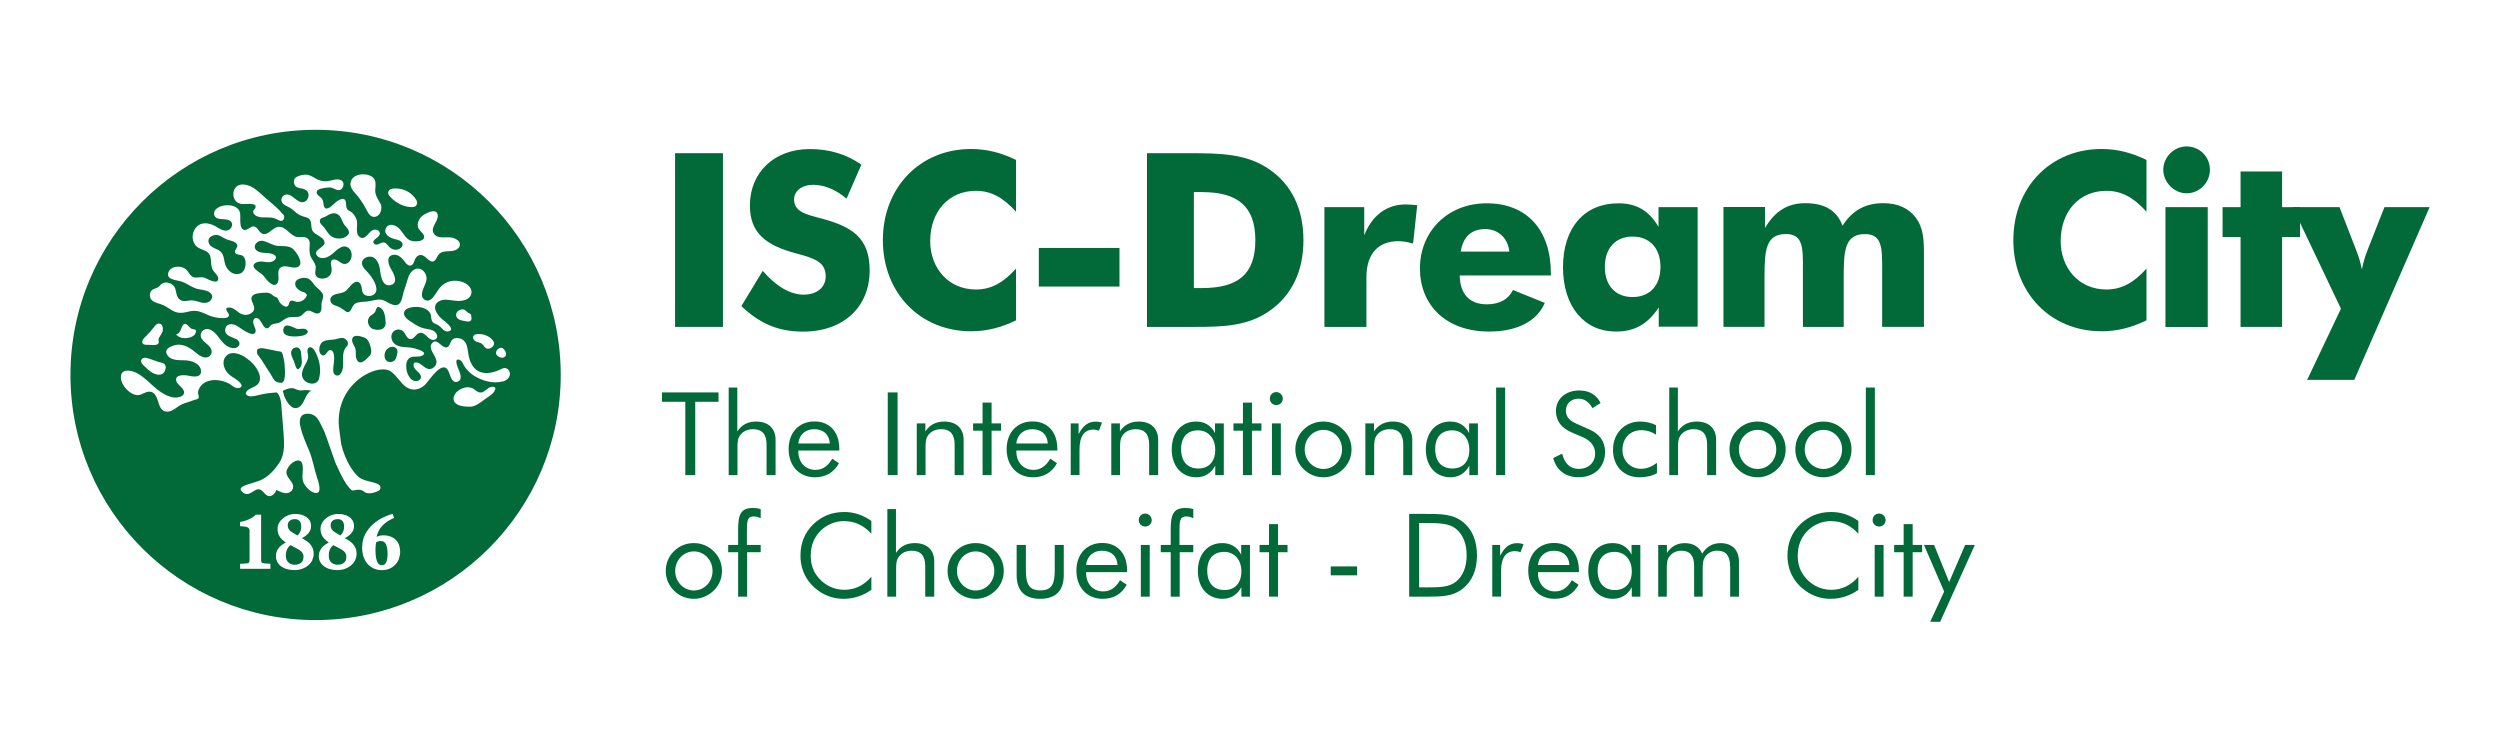 <?xml version="1.0" encoding="UTF-8"?>
<svg id="Layer_1" data-name="Layer 1" xmlns="http://www.w3.org/2000/svg" viewBox="0 0 435.06 130.8">
  <defs>
    <style>
      .cls-1 {
        opacity: .99;
      }

      .cls-2 {
        fill: #006937;
        stroke-width: 0px;
      }
    </style>
  </defs>
  <g class="cls-1">
    <g>
      <g>
        <path class="cls-2" d="M63.37,58.73c-.54-.2-1.86-.63-2.07.23-.16.66.42,1.2.56,1.79.15.67-.11,1.44.35,2.04.66.85,1.66-.45,2.14-.89.43-.48.23-1.21.08-1.74-.17-.59-.43-1.2-1.05-1.43"/>
        <path class="cls-2" d="M58.65,58.96c-.79.26-1.73.08-2.45.49-.67.39-.97,1.96-.13,2.36.48.23.76-.43,1.02-.7.35-.35.77-.17.92.27.36.99-.06,2.07-.02,3.09,0,.35.12.74.5.85.31.11.59-.02.78-.27,1.02-1.43-.23-3.48,1.12-4.82.34-.41.11-.93-.28-1.22-.44-.34-.97-.19-1.47-.04"/>
        <path class="cls-2" d="M66.11,53.51c-.45-.26-.62.15-.73.52-.15.5-.53.62-.91.94-.75.58-.47,1.84.33,2.25,1.07.4,2.41.2,2.31-1.16-.08-.88-.12-2.07-1-2.56"/>
        <path class="cls-2" d="M58.98,37.46c-.51-.5-1.24-.39-1.81-.07-.3.16-.58.35-.91.46-.25.07-.53.18-.58.46-.15.57.51.97.8,1.37.4.52.7,1.14,1.28,1.5.9.54,2.29.46,2.93-.47.2-.61-.35-1.1-.7-1.51-.42-.53-.51-1.25-1-1.74"/>
        <path class="cls-2" d="M68.82,60.51c-.63-.43-1.48.05-1.76.69-.23.55-.23,1.38.39,1.7.55.29,1.33-.03,1.49-.63.14-.54.49-1.36-.11-1.76"/>
        <path class="cls-2" d="M53.67,60.56c-.33.33-.08,1.04-.04,1.45.04.6-.42,1.22-.68,1.76-.31.62-.58,1.35-.26,2.03.46.98,2.19,1.42,2.77.3.5-1.65.21-3.34-.58-4.86-.19-.34-.72-1.16-1.21-.67"/>
        <path class="cls-2" d="M52.78,58.38c.42-.12,1.16-.6.55-1.01-.5-.36-1.17.01-1.74-.17-.55-.2-1.89-1.07-2.22-.12-.62,1.8,2.43,1.56,3.41,1.3"/>
        <path class="cls-2" d="M50.83,43.2c-.74-.48-1.68-.33-2.52-.41-.87-.09-1.53-.59-2.35-.83-.54-.16-1.09-.01-1.43.44-.32.41-.24.91.17,1.22.9.66,2.2.15,3.1.78.57.41,0,.96-.47,1.13-.54.2-1.15.04-1.71-.01-.94-.09-2.1.47-1.14,1.37.33.31.71.55,1.08.82.3.22.49.52.72.82.43.55,1.65,1.78,2.11.49.28-.8-.38-2.16.66-2.58.9-.37,1.92.43,2.81,0,1.16-.59-.4-2.82-1.03-3.24"/>
        <path class="cls-2" d="M41.25,44.25c-.55-.21-.37-.65-.13-1.01.27-.4.23-.77-.19-1.04-.43-.3-1-.35-1.49-.55-.46-.16-.84-.5-1.31-.67-.79-.31-2.09.2-1.82,1.22.24.9,1.28,1,1.94,1.47.86.63.65,1.78,1.05,2.63.38.82,1.25,1.59,2.23,1.36.87-.09,1.22-1.05,1.21-1.81,0-.4-.06-.86-.34-1.19-.29-.35-.75-.27-1.15-.42"/>
        <path class="cls-2" d="M51.8,67.86c-.31-.12-.59-.29-.94-.31-.59-.04-1.13.22-1.66.47,0,0,.11.3.13.41.11.58.42,1.17.75,1.65.33.49.83,1.01,1.47.94.6-.08.97-.58,1.24-1.05.3-.55.48-1.16.9-1.61.15-.18.3-.3.49-.38.04,0-.71-.12-1.14-.09-.45.01-.82.14-1.25-.04"/>
        <path class="cls-2" d="M49.54,63.61c-.02-.4-.08-.81-.17-1.18-.09-.35-.12-.74-.31-1.05-.14-.27-.49-.23-.76-.27-.38-.07-.76-.18-1.15-.24-.86-.13-1.69-.5-2.32-.09-.13.06-.18.67.02.95.2.29.43.55.62.83.44.67.86,1.33,1.27,1.99.21.33.43.66.62,1,.15.27.3.56.55.77.23.18.52.26.82.28.12.01.27.04.39-.03.73-.33.41-2.96.41-2.96"/>
        <path class="cls-2" d="M50.93,60.74c-.69.73.11,1.67.33,2.42.07.22.34,1.4.74,1.02.77-.52.49-1.56.43-2.32-.03-.44-.03-.94-.39-1.25-.33-.26-.84-.17-1.11.13"/>
        <path class="cls-2" d="M81.89,55.82c-.29.26-.76.09-1.12.03-.56-.09-1.29-.26-1.39-.94-.1-.61.6-1.12,1.18-1.07.38.02.57.34.85.55.2.15.59.18.59.51,0,.31.19.69-.11.92M30.65,58.18c.82-.11.78-1.12,1.21-1.63.55-.65,1.06.55,1.54.69.34.07.8.04.7.51-.09.52-.53.83-1.01.96-.82.24-1.88.22-2.45-.53M87.55,66.34c-1.69.55-3.79-.1-5.22-1.06-.6-.42-1.15-.96-1.53-1.58-.23-.39-.44-.98-.92-1.11-.9-.25-.23,1.35-.09,1.67.25.56.74,1.76-.06,2.13-.99.44-1.33-.86-1.57-1.52-.98-2.76-3.4,1.35-4.25,2.14-.93.85-2.16,1.08-3.25.33-1-.75-1.59-1.9-2.59-2.66-2.21-1.7-10.28,2.14-8.99,10.38.13.87.23,1.6.3,2.24.77,3.2,2.29,5.1,3.09,5.75,1.18.96,3.88.74,3.74,1.89-.05.45-.57.58-.83.68-.26.1-1.11.41-1.82.08-1.2-1-2-.06-2.42-.44-.95-.86-1.75-2.43-2.56-4.3.09.64-1.94-5.5-2.16-5.92-.43-.78-.76-1.75-1.35-2.41-.51-.58-1.53-.82-2.25-.49-.88.42-.67,1.68-.47,2.42.34,1.39.97,2.68,1.5,4.01.59,1.46.82,2.99,1.3,4.47.19.57,1.13,3.18-.47,2.7-.67-.18-1.28-.82-1.66-1.38-.41-.62-.42-1.3-.36-2.02.03-.63.24-2.25-.8-2.21-.83.01-1.83,1.07-1.99,1.86-.23,1,1,1.62,1.14,2.56.1.62-.42,1.18-1.03,1.26-.67.09-1.29-.28-1.88-.54-.2.58-.85,1.31-1.53,1-.53-.25-.76-.84-1.33-1.08-1.02-.38-1.92,1.71-3.2.28-.91-1.02,2.24-1.31,3.58-2.03,1.24-.65,2.19-1.72,2.96-2.86.81-1.22.91-2.72.83-4.14-.08-1.67-.26-3.32-.38-5-.08-1.06-.08-2.32-.83-3.15-.57.07-1.14.07-1.71.16-.65.09-1.29.27-1.94.41-.49.11-1.16.23-1.59-.1-.45-.36.06-.81.39-1.02.49-.3,1.09-.44,1.49-.86.47-.49.49-1.19.28-1.8-.44-1.28-1.51-2.33-2.64-3.03-.91-.54-2.3-1-3.13-.09-.85.91-.4,2.36.44,3.12.47.46,1.11.76,1.63,1.18.39.32,1.06,1.01.22,1.25-.64.19-1.21-.4-1.7-.71-.62-.36-1.33-.55-2.03-.64-1.18-.12-2.51.2-3.14,1.26-.19.3-.34.69-.3,1.05.04.25.22.63.04.87-.16.17-.51.18-.7.26-.52.2-1.37.47-1.58.54-.68.2-1.15.54-1.71.94-.98.71-2.11.91-2.7-.36-.41-.87-.57-2.62-1.88-2.56-.7.02-1.24.57-1.93.6-.57.02-1.11-.28-1.53-.6-.77-.62-1.59-1.71-1.43-2.77.22-1.36,2.03-.89,2.84-.43,1.26.7,2.23,1.79,3.34,2.7.85.7,1.83,1.31,2.95,1.5.66.11,2.14-.13,1.81-1.14-.24-.68-1.08-1-1.3-1.69-.36-1.18,1.33-1.09,1.99-.97.71.15,2.25.47,2.3-.65.06-1.2-1.2-1.81-2.24-1.96-1.19-.18-2.81.21-3.61-.94-.87-1.23,1.22-1.87,2.09-1.83.69.04,1.34.3,1.91.67.56.34,1,.81,1.55,1.17.5.33,1.18.58,1.73.2.4-.28.52-.8.35-1.23-.33-.86-1.4-1.19-1.75-2.03-.22-.53.01-1.15.53-1.39.58-.27,1.22,0,1.67.38.94.81,1.42,2.12,2.63,2.64.53.24,1.36.34,1.72-.24.31-.48-.06-.96-.5-1.16-.67-.35-1.9-.56-1.87-1.53.03-1.22,1.18-1.22,2.03-.77.51.28,2.67,2.07,3.2,1.19.24-.42-.16-1.02-.28-1.41-.14-.42-.12-1.19.52-1.13.86.08,1.09,2.03,1.93,1.77.32-.1.44-.49.73-.64.27-.14.6-.15.9-.21.69-.13,1.09-.66,1.69-.92.63-.29,1.25-.12,1.91-.2.66-.06.88-.54,1.34-.89.58-.47,1.12.01,1.67.23.51.21.97-.02,1.08-.55.11-.49-.05-1,.12-1.5.2-.61.37-1.06-.08-1.61-.41-.49-.94-.84-1.32-1.35-.33-.45-.66-.94-1.23-1.07-.71-.16-2.05.05-2.03,1.01.02.64.61,1.08,1.16,1.33.23.09.51.09.67.31.08.11.26.21.19.38-.25.71-1.02,1.16-1.76,1.09-.33-.04-.69-.31-1.03-.16-.33.14-.25.51-.42.78-.37.57-1.16-.1-1.44-.44-.23-.28-.28-.67-.54-.92-.08-.09-.6-.19-.75-.41-.65-.61-1.31-.44-2.18-.38-.67.05-1.71.3-1.5,1.17.19.76.92,1.58.05,2.25-.68.55-1.57.46-2.25-.02-.56-.41-1.13-.98-1.88-.87-.64.09-.15.7.03.97.45.73-.4.87-.95.87-.81,0-1.63-.16-2.39-.47-.62-.26-1.22-.57-1.88-.73-.68-.16-1.29-.04-1.96.12-.82.21-1.54.25-2.32-.13-.63-.32-1.19-.77-1.84-1.07-.62-.27-1.45-.36-1.94-.84-.39-.36-.45-.98-.23-1.45.31-.67,1.11-.5,1.53-1.01.41-.51.85-.71,1.52-.58.61.13,1.05.47,1.25,1.06.16.52.16,1.06.47,1.54.43.67,1.18.64,1.88.51.73-.13,1.28.06,1.97.28.6.18,1.22.2,1.72-.22.32-.26.49-.75.27-1.13-.36-.68-1.46-.78-2.15-.9-1.24-.2-2.09-1.09-3.29-1.41-.76-.2-2.47-.29-2.09-1.49.42-1.27,2.36-1.32,3.17-.48.42.42.67,1.16,1.31,1.3.55.13,1.11-.11,1.67.02.42.09,2.3,1.3,2.52.38.14-.63-.49-1.05-.8-1.5-.37-.51-.41-1.12-.44-1.73-.03-.6-.13-1.19-.64-1.57-.53-.4-1.23-.48-1.76-.89-.98-.79-1.04-2.33-.27-3.3.9-1.15,2.3-.93,3.44-.3.58.33,1.24.83,1.96.75.56-.08,1.01-.61.93-1.16-.17-1.07-1.85-.68-2.57-.97-.63-.28-.72-1-.3-1.51.4-.44,1.02-.67,1.61-.74,1.1-.13,2.45.15,2.67,1.4.12.67-.27,2.76.76,2.87.6.06,1-.64,1.6-.61.5.03.77.58,1.06.92,1.09,1.24,2.1-.68,3.15-.84,1.4-.21,2.1,1.6,3.41,1.77.58.08,1.37-.18,1.84.31.35.34.31.92.27,1.36-.05.67-.05,1.29.27,1.89.28.54.73,1,.79,1.63.04.54-.28,1.21.14,1.67.4.43,1.17.44,1.7.25.65-.25.96-.81.94-1.48,0-.44-.22-.93-.1-1.37.17-.57.93-.34,1.28-.09.42.29.86.67,1.41.45.99-.41,1.2-2,.41-2.68-.97-.84-2.05.24-2.76.88-.64.61-1.99,1.31-2.76.44-.86-.99,1.26-1.4,1.28-2.26.03-.96-1.55-1.31-2.02-1.98-.36-.52-.22-1.11-.38-1.68-.13-.58-.62-.76-1.15-.88-.76-.19-1.22-.51-1.78-1.04-.44-.43-.93-.65-1.47-.92-.48-.26-.86-.7-.66-1.26.19-.55.76-.76,1.29-.59.87.29,1.7,1.65,2.72,1.19.49-.22.74-.85.65-1.35-.09-.51-.54-.8-1-.91-.51-.1-1.1-.13-1.38-.62-.25-.44-.22-1.11.27-1.4.51-.3,1.28-.47,1.86-.41.7.1,1.24.55,1.83.83.69.33,1.43.4,2.16.22.59-.15,1.31-.38,1.9-.11.56.26.56.94.24,1.4-.33.47-.87.39-1.32.14-.6-.35-.98-.28-1.64-.2-.43.07-1.4.17-1.49.72-.09.5.69.84.93,1.2.32.45.17,1.01.42,1.47.4.69,1.48-.43,1.79-.71.54-.52,1.85-1.37,1.96-.04.05.72.03,1.14.76,1.48.54.26.88.89,1.08,1.42.33.87-.29,2.21.42,2.91.87.86,1.59-.51,2.17-.96.38-.29,1.02-.31,1.34.1.38.51-.18.96-.55,1.24-.24.17-.59.47-.4.8.12.23.41.3.65.23.53-.15,1.01-.62,1.52-.17.21.2.54.61.67.71.52.43,1.17.5,1.74.17.45-.29.66-.87.17-1.24-.37-.3-.89-.33-1.34-.48-.76-.25-1.7-.83-1.31-1.77.36-.87,1.31-.74,1.97-.29.82.54,1.14,1.55,1.91,2.14.56.43,1.31.46,2,.32.79-.16,1.08-.72.5-1.37-.39-.41-.79-.76-.82-1.38,0-.51.23-1.02.56-1.4.51-.56,2.79-1.81,2.93-.31.1,1.04-1.27,2.04-.74,3.07.65,1.24,2.41.51,3.47.87.47.16,1.09.51,1.12,1.06.05.57-.49,1-.98,1.12-1.14.31-2.32-.2-2.95,1.08-.27.52-.59,1.1-1.26.72-.51-.28-.83-.84-1.41-.99-.62-.16-1.07.33-1.26.86-.14.4-.34,1.04-.89.95-.53-.1-.86-.74-1.18-1.1-.39-.44-.94-.84-1.57-.78-1.48.15-.93,1.77-.43,2.57.45.75,1.29,2.36-.13,2.71-1.52.36-1.74-1.9-1.87-2.85-.17-1.06-.78-2.38-2.12-2.06-.57.13-1.09.63-.97,1.25.1.63.69,1.1,1.11,1.58.62.7,1.25,1.67,1.38,2.62.15,1.03-.87,1.58-1.79,1.27-.69-.23-.7-.86-.79-1.47-.06-.4-.31-.93-.8-.93-.77.02-1.35,1.06-1.85,1.53-.56.52-1.47.45-2.15.76-.35.15-.64.44-.63.86,0,.56.41.85.91,1.01.68.23,1.15.52,1.71.96.54.43.91-.02,1.11-.51.23-.54.53-.89,1.14-1.01.69-.13,1.38-.1,2.08-.24.75-.15,1.48-.4,2.24-.15.59.22,1.09.64,1.7.8,1.61.44,1.57-1.43,1.93-2.45.26-.75.49-1.48.71-2.24.18-.56.49-1.09,1-1.39,1.16-.7,2.29.46,2.21,1.61-.09.99-.86,1.82-.8,2.82.03.48.4.87.89.92.44.05.8-.27,1.06-.59.7-.85,1.04-1.82,2.05-2.4.99-.58,2.24-.59,3.29-.15.89.36,1.73,1.36,1.14,2.34-.46.77-1.61.92-2.43.85-.98-.06-2.18-.47-3.08.1-1.31.86-.33,2.26.51,3.02.31.28,2.43,1.76,1.34,2.15-.51.18-.94-.06-1.26-.43-.38-.44-.69-.65-1.23-.87-.66-.27-.62-.78-.71-1.38-.09-.56-.47-.95-.96-1.19-.93-.45-2.21-.46-3.17-.04-.61.28-.73.93-.33,1.46.36.49.95.77,1.45,1.12.61.4,1.25.76,1.99.89.59.13,1.27.15,1.72.59.37.33.62.98.06,1.29-.57.31-1.16-.21-1.53-.6-.42-.41-.95-.78-1.53-.38-.4.27-.7.91-1.25.92-.55,0-.81-.67-1.04-1.05-.3-.47-.78-.69-1.34-.58-1.02.22-1.22,1.43-.65,2.18.87,1.14,2.42.7,3.65,1.05.35.12,2.51.64,1.46,1.25-.52.31-1.16.14-1.73.24-.62.09-.99.57-1.07,1.15-.16.92.16,2.11.83,2.74.37.34.9.44,1.34.2.59-.35.38-.92-.02-1.33-.38-.38-.87-.71-.91-1.31-.05-.66.69-.49,1.07-.28.52.3,1.05.97,1.72.96.56-.02,1.1-.52,1.19-1.07.2-1.07-1.58-2.41-.78-3.41.87-1.05,1.63.81,2.51.71.55-.05.64-.8.89-1.17.33-.51,1.05-.54,1.58-.35,1.16.4,1.19,1.67,1.36,2.69.18,1.15.68,2.43,1.79,2.99,1.36.67,2.92.13,4.18-.5.63-.25,1.2.22,1.25.85.08.76-.58,1.23-1.24,1.45M84.31,69.52s-1.23,1.02-2.03,1.2c-.62.13-2.07.04-2.69-.32-.63-.36-.78-.9-.58-1.46.27-.76,1.07-1.3,1.87-1.48.41-.11.85-.08,1.25.07.4.16.67.49,1.05.67.79.4,1.31-.35,1.9-.72.28-.17,1.24-.36,1.11.25-.18.79-1.27,1.34-1.86,1.78M69.45,97.2c-.14.37-.35.72-.62,1.02-.27.3-.61.55-1.01.73-.4.18-.86.27-1.38.27s-1.04-.11-1.47-.32c-.43-.21-.78-.49-1.08-.85-.29-.36-.51-.78-.65-1.24-.15-.47-.22-.96-.22-1.49,0-.9.18-1.7.54-2.38.37-.67.82-1.25,1.36-1.72.53-.47,1.11-.86,1.7-1.14.59-.29,1.13-.49,1.61-.63l.1-.02.25.69-.1.05c-.35.16-.69.34-1.01.54-.33.21-.62.46-.89.73-.27.27-.5.6-.69.97-.15.29-.27.64-.36,1.01.11-.05.23-.09.36-.14.24-.08.52-.12.83-.12.48,0,.9.07,1.27.22.36.14.67.34.92.6.25.26.44.57.55.91.12.35.18.73.18,1.15s-.08.79-.21,1.16M61.82,97.45c-.16.34-.4.65-.7.91-.3.26-.66.47-1.07.62-.41.16-.87.23-1.39.23-.45,0-.87-.06-1.25-.17-.38-.1-.72-.27-1.01-.48-.28-.21-.51-.47-.67-.76-.16-.3-.25-.64-.25-1.01,0-.31.05-.59.15-.83.09-.25.23-.47.4-.67.17-.19.36-.37.61-.53.18-.13.37-.24.58-.36-.45-.3-.8-.63-1.04-.97-.26-.39-.4-.86-.4-1.41,0-.36.09-.7.27-1.01.17-.32.4-.59.68-.82.28-.23.61-.42.97-.55.71-.26,1.44-.24,2.12-.09.34.08.63.2.9.37.27.17.48.4.64.66.16.27.25.6.25.98,0,.33-.08.62-.22.87-.14.24-.31.45-.5.62s-.39.32-.59.44c-.11.05-.21.11-.29.15.24.13.49.28.72.44.25.16.48.35.68.57.2.22.35.47.47.74.12.28.18.61.18.97,0,.39-.09.76-.25,1.1M54.37,97.45c-.17.34-.4.65-.7.91-.3.26-.66.47-1.08.62-.41.16-.88.23-1.39.23-.45,0-.87-.06-1.26-.17-.38-.1-.72-.27-1.01-.48-.29-.21-.51-.47-.67-.76-.16-.3-.24-.64-.24-1.01,0-.31.05-.59.14-.83.1-.25.23-.47.4-.67.16-.19.36-.37.6-.53.18-.13.38-.24.58-.36-.46-.3-.81-.63-1.04-.97-.27-.39-.4-.86-.4-1.41,0-.36.09-.7.27-1.01.17-.32.4-.59.68-.82.29-.23.61-.42.97-.55.71-.26,1.45-.24,2.12-.09.34.08.64.2.9.37.26.17.48.39.65.66.16.27.24.6.24.98,0,.33-.07.62-.21.87-.14.24-.31.45-.5.62-.19.18-.38.32-.59.44-.09.04-.2.1-.29.15.24.13.49.28.72.44.25.16.49.35.68.57.2.22.35.47.47.74.12.28.18.61.18.97,0,.39-.09.76-.25,1.1M47.06,98.98h-5.27v-.86l1.1-.07c.21-.01.35-.06.43-.14.05-.05.11-.18.11-.5v-5.03c0-.26-.08-.44-.23-.54-.16-.12-.42-.19-.75-.22l-.67-.05v-.74l.09-.02c.18-.02.38-.08.61-.14.24-.06.48-.14.73-.25.25-.1.49-.23.71-.37.22-.13.41-.28.56-.45l.04-.04h.92v7.84c0,.32.05.45.11.5.07.07.22.13.42.14l1.09.07v.86ZM24.61,62.6c.16-.37.67-.4,1.01-.29.62.21,1.26.4,1.87.64.39.15.88.12,1.17.46.3.36.18.89-.04,1.27-.48.83-1.55.54-2.21.12-.46-.27-.85-.67-1.25-1.05-.32-.28-.76-.68-.55-1.14M25.53,58.38c.41-.4.77-.85,1.14-1.3.26-.35.65-.92,1.19-.74.43.15.52.7.47,1.09-.05.54-.46.95-.7,1.43-.15.32.2.8-.2,1.04-.55.29-1.2.08-1.8.1-.31.02-.8-.02-.86-.4-.07-.5.45-.9.76-1.22M40.99,32.63c.65-.76,1.8-.57,2.62-.2,1.06.5,1.86,1.39,2.75,2.15.95.82,1.96,1.58,2.75,2.59.39.19.45.75.2,1.07-.32.42-.87.05-1.22-.12-1.08-.56-2.36-.02-3.45-.52-.41-.2-.83-.76-.4-1.14.29-.26.38-.75-.06-.88-1.01-.32-2.23.31-3.08-.52-.62-.63-.67-1.75-.09-2.43M61.01,31.75c.32-1.56,2.62-1.74,3.74-.99.78.5.6,1.52.55,2.31-.05.98.61,1.76,1.02,2.59.15.73-.05,1.7-.83,2.01-.78.31-1.29-.33-1.6-.95-.48-.9-.95-1.73-1.59-2.53-.56-.68-1.49-1.45-1.29-2.44M67.67,33.19c.27-.41.81-.39,1.24-.39,1.16.01,2.29.49,3.05,1.35.34.39.83.94.54,1.5-.22.43-.78.42-1.21.37-1.19-.1-2.28-.71-3.15-1.53-.34-.33-.82-.82-.48-1.3M82.43,58.42c.27-.34.76-.31,1.15-.28.89.07,1.8.48,2.29,1.26.42.67-.47,1.44-1.14,1.26-.41-.14-.54-.55-.84-.81-.34-.28-.83-.25-1.19-.49-.29-.2-.51-.63-.28-.94M87.66,60.76c.36.35.65,1.04.14,1.37-.45.29-1.12.02-1.39-.4-.42-.69.68-1.66,1.25-.97M54.92,22.59c-23.56,0-42.66,19.1-42.66,42.66s19.1,42.66,42.66,42.66,42.66-19.1,42.66-42.66-19.1-42.66-42.66-42.66"/>
        <path class="cls-2" d="M66.23,94.14c-.16,0-.31.03-.45.09-.13.04-.24.1-.34.18-.03.18-.06.38-.07.57-.02.21-.03.42-.03.63,0,.38.02.75.05,1.09.04.33.1.63.18.88.08.25.2.44.34.58.14.13.32.2.54.2.33,0,.57-.15.73-.45.18-.33.27-.84.27-1.54s-.1-1.22-.28-1.64c-.17-.39-.48-.58-.93-.58"/>
        <path class="cls-2" d="M57.89,92.32c.11.11.24.22.4.31.15.1.32.2.51.31l.43.24c.16-.15.31-.33.44-.58.14-.26.21-.59.21-.96,0-.46-.1-.8-.31-1.01-.2-.19-.47-.29-.79-.29-.37,0-.66.09-.9.28-.23.19-.34.46-.34.81,0,.2.03.37.09.5.06.14.15.27.26.38"/>
        <path class="cls-2" d="M52.35,95.9c-.14-.12-.31-.24-.48-.33-.19-.11-.39-.21-.59-.32l-.73-.38c-.28.2-.47.45-.6.75-.14.33-.21.68-.21,1.07,0,.52.14.9.44,1.18.29.27.66.41,1.1.41s.8-.11,1.1-.33c.29-.22.44-.58.44-1.07,0-.21-.04-.39-.13-.56-.09-.16-.2-.3-.34-.43"/>
        <path class="cls-2" d="M59.81,95.9c-.14-.12-.3-.24-.49-.33-.19-.11-.38-.21-.58-.32l-.73-.38c-.27.2-.48.45-.6.75-.14.33-.2.68-.2,1.07,0,.52.14.9.43,1.18.3.27.66.41,1.1.41s.8-.11,1.1-.33c.29-.22.43-.58.43-1.07,0-.21-.04-.39-.12-.56-.08-.16-.2-.3-.33-.43"/>
        <path class="cls-2" d="M50.43,92.32c.12.12.25.22.4.31.15.1.32.2.51.31l.43.24c.17-.15.31-.33.44-.58.14-.26.21-.59.21-.96,0-.46-.1-.8-.31-1.01-.21-.2-.47-.29-.79-.29-.36,0-.66.09-.9.28-.23.19-.34.46-.34.81,0,.2.03.36.09.5.07.14.16.27.26.38"/>
      </g>
      <g>
        <path class="cls-2" d="M117.48,26.66h8.33v30.23h-8.33v-30.23Z"/>
        <path class="cls-2" d="M139.93,51.27c2.28,0,3.76-1.35,3.76-3.13,0-2.41-1.65-3.13-5.07-4.02-5.45-1.44-8.12-3.64-8.12-8.37,0-5.62,4.1-9.81,10.44-9.81,3.38,0,6.34.89,8.96,2.71l-2.58,5.92c-1.9-1.61-3.93-2.41-5.79-2.41-2.03,0-3.34,1.1-3.34,2.54,0,2.16,2.07,2.62,4.82,3.34,5.37,1.44,8.33,3.42,8.33,9.01,0,6.3-4.48,10.66-11.59,10.66-4.27,0-7.48-1.35-10.74-4.44l3.72-6.13c2.41,2.75,4.78,4.14,7.19,4.14Z"/>
        <path class="cls-2" d="M176.81,36.85c-2.2-2.45-4.31-3.64-6.98-3.64-4.78,0-7.95,3.64-7.95,8.75,0,4.65,3.13,8.42,7.95,8.42,2.66,0,4.78-1.18,6.98-3.64v9.01c-2.62,1.27-5.12,1.9-7.82,1.9-8.92,0-15.35-6.72-15.35-15.86s6.43-15.86,15.35-15.86c2.71,0,5.2.63,7.82,1.9v9.01Z"/>
        <path class="cls-2" d="M180.78,43.15h14.04v6.72h-14.04v-6.72Z"/>
        <path class="cls-2" d="M199.6,26.66h7.27c5.62,0,10.15.08,14.12,2.88,3.81,2.66,5.84,6.85,5.84,12.26s-2.03,9.56-5.84,12.26c-3.76,2.66-7.95,2.83-12.98,2.83h-8.41v-30.23ZM209.16,50.13c6.3,0,9.3-2.41,9.3-8.33s-3.09-8.37-9.3-8.37h-1.4v16.7h1.4Z"/>
        <path class="cls-2" d="M230.48,36.05h6.93v4.9c1.35-3.47,3.93-5.37,7.15-5.37.51,0,1.18.04,2.07.13l-.72,6.68c-.89-.25-1.69-.42-2.54-.42-3.47,0-5.58,2.11-5.58,6.3v8.63h-7.31v-20.85Z"/>
        <path class="cls-2" d="M254.03,47.93c.04,3.25,1.73,5.03,4.69,5.03,2.24,0,3.76-.85,4.57-2.49l5.54,2.24c-1.31,3.13-4.74,4.99-9.68,4.99-7.61,0-12.05-4.69-12.05-10.99s4.69-11.33,11.63-11.33,11.16,4.57,11.16,12.22v.34h-15.86ZM258.47,39.86c-2.37,0-3.85,1.31-4.27,3.93h8.46c-.25-2.41-1.99-3.93-4.19-3.93Z"/>
        <path class="cls-2" d="M295.43,56.85h-6.77v-3.34c-1.95,2.92-4.19,4.19-7.48,4.19-5.45,0-9.18-4.31-9.18-11.2s3.72-11.12,9.64-11.12c3.13,0,5.33,1.27,6.98,4.1v-3.43h6.81v20.8ZM284.1,41.17c-3,0-4.82,2.07-4.82,5.28s1.82,5.24,4.82,5.24,4.86-1.99,4.86-5.24-1.86-5.28-4.86-5.28Z"/>
        <path class="cls-2" d="M327.53,45.52c0-3.3-.59-4.78-3-4.78-3.42,0-3.68,2.75-3.68,7.31v8.84h-7.1v-11.38c0-3.21-.51-4.78-2.96-4.78-3.47,0-3.72,2.79-3.72,7.31v8.84h-7.15v-20.85h7.23v3.64c1.78-2.96,3.93-4.31,7.02-4.31,3.38,0,5.54,1.31,6.47,3.93,1.69-2.66,3.97-3.93,7.1-3.93,2.49,0,4.4.85,5.67,2.54,1.31,1.78,1.4,3.81,1.4,6.22v12.77h-7.27v-11.38Z"/>
        <path class="cls-2" d="M373.54,36.85c-2.2-2.45-4.31-3.64-6.98-3.64-4.78,0-7.95,3.64-7.95,8.75,0,4.65,3.13,8.42,7.95,8.42,2.66,0,4.78-1.18,6.98-3.64v9.01c-2.62,1.27-5.12,1.9-7.82,1.9-8.92,0-15.35-6.72-15.35-15.86s6.43-15.86,15.35-15.86c2.71,0,5.2.63,7.82,1.9v9.01Z"/>
        <path class="cls-2" d="M380.52,25.48c2.24,0,4.06,1.78,4.06,4.06s-1.86,4.1-4.06,4.1-4.06-1.95-4.06-4.1,1.82-4.06,4.06-4.06ZM376.84,36.05h7.36v20.85h-7.36v-20.85Z"/>
        <path class="cls-2" d="M389.91,41.25h-3.13v-5.2h3.13v-6.21h7.23v6.21h3.13v5.2h-3.13v15.64h-7.23v-15.64Z"/>
        <path class="cls-2" d="M407.38,53.72l-8.41-17.67h8.16l2.92,7.53c.25.68.68,1.73.97,3.3.34-1.65.72-2.66.97-3.3l2.96-7.53h7.86l-13.11,30.06h-8.2l5.88-12.39Z"/>
      </g>
    </g>
    <g>
      <path class="cls-2" d="M119.27,69.92h-4.07v-1.63h9.84v1.63h-4.05v12.76h-1.73v-12.76Z"/>
      <path class="cls-2" d="M126.8,67.44h1.51v7.63c.78-1.17,1.87-1.71,3.28-1.71,2.09,0,3.38,1.17,3.38,3.2v6.12h-1.57v-5.29c0-1.81-.75-2.7-2.35-2.7-.91,0-1.69.34-2.19.97-.52.64-.52,1.39-.52,2.38v4.65h-1.53v-15.24Z"/>
      <path class="cls-2" d="M138.93,78.41v.14c0,1.95,1.25,3.22,2.98,3.22,1.21,0,2.17-.64,2.92-1.95l1.17.79c-.9,1.63-2.31,2.45-4.17,2.45-2.74,0-4.59-1.97-4.59-4.91s1.87-4.81,4.49-4.81,4.33,1.79,4.33,4.77v.3h-7.13ZM141.66,74.69c-1.47,0-2.58.95-2.74,2.48h5.48c-.1-1.59-1.11-2.48-2.74-2.48Z"/>
      <path class="cls-2" d="M154.49,68.29h1.71v14.39h-1.71v-14.39Z"/>
      <path class="cls-2" d="M159.53,73.68h1.51v1.39c.78-1.17,1.87-1.71,3.28-1.71,2.09,0,3.38,1.17,3.38,3.2v6.12h-1.57v-5.29c0-1.81-.75-2.7-2.35-2.7-.91,0-1.69.34-2.19.97-.52.64-.52,1.39-.52,2.38v4.65h-1.53v-9Z"/>
      <path class="cls-2" d="M169.34,74.95v-1.27h1.65v-3.62h1.57v3.62h1.65v1.27h-1.65v7.73h-1.57v-7.73h-1.65Z"/>
      <path class="cls-2" d="M176.87,78.41v.14c0,1.95,1.25,3.22,2.98,3.22,1.21,0,2.17-.64,2.92-1.95l1.17.79c-.9,1.63-2.31,2.45-4.17,2.45-2.74,0-4.59-1.97-4.59-4.91s1.87-4.81,4.49-4.81,4.33,1.79,4.33,4.77v.3h-7.13ZM179.6,74.69c-1.47,0-2.58.95-2.74,2.48h5.48c-.1-1.59-1.11-2.48-2.74-2.48Z"/>
      <path class="cls-2" d="M186.33,73.68h1.37v1.87c.81-1.53,1.65-2.18,3.02-2.18.36,0,.7.06,1.05.18l-.52,1.39c-.34-.12-.66-.18-.95-.18-1.63,0-2.44,1.17-2.44,3.52v4.39h-1.53v-9Z"/>
      <path class="cls-2" d="M193.38,73.68h1.51v1.39c.78-1.17,1.87-1.71,3.28-1.71,2.09,0,3.38,1.17,3.38,3.2v6.12h-1.57v-5.29c0-1.81-.75-2.7-2.35-2.7-.91,0-1.69.34-2.19.97-.52.64-.52,1.39-.52,2.38v4.65h-1.53v-9Z"/>
      <path class="cls-2" d="M212.97,82.68h-1.49v-1.63c-.72,1.31-1.87,2.01-3.26,2.01-2.58,0-4.31-1.91-4.31-4.85s1.71-4.85,4.23-4.85c1.51,0,2.62.68,3.3,2.01v-1.69h1.53v9ZM208.48,74.89c-1.85,0-2.94,1.19-2.94,3.24,0,2.17,1.09,3.4,3,3.4,1.81,0,2.94-1.19,2.94-3.26s-1.27-3.38-3-3.38Z"/>
      <path class="cls-2" d="M214.65,74.95v-1.27h1.65v-3.62h1.57v3.62h1.65v1.27h-1.65v7.73h-1.57v-7.73h-1.65Z"/>
      <path class="cls-2" d="M222.11,68.23c.62,0,1.13.53,1.13,1.15s-.5,1.11-1.13,1.11-1.13-.48-1.13-1.13.5-1.13,1.13-1.13ZM221.35,73.68h1.55v9h-1.55v-9Z"/>
      <path class="cls-2" d="M226.85,74.77c.93-.93,2.13-1.41,3.46-1.41s2.52.5,3.46,1.43c.93.9,1.43,2.11,1.43,3.42s-.5,2.5-1.43,3.4c-.95.93-2.15,1.45-3.46,1.45s-2.54-.5-3.46-1.43c-.95-.95-1.43-2.11-1.43-3.42s.48-2.52,1.43-3.44ZM230.31,81.61c1.79,0,3.24-1.49,3.24-3.4s-1.45-3.4-3.24-3.4-3.26,1.49-3.26,3.4,1.47,3.4,3.26,3.4Z"/>
      <path class="cls-2" d="M237.6,73.68h1.51v1.39c.78-1.17,1.87-1.71,3.28-1.71,2.09,0,3.38,1.17,3.38,3.2v6.12h-1.57v-5.29c0-1.81-.75-2.7-2.35-2.7-.91,0-1.69.34-2.19.97-.52.64-.52,1.39-.52,2.38v4.65h-1.53v-9Z"/>
      <path class="cls-2" d="M257.19,82.68h-1.49v-1.63c-.72,1.31-1.87,2.01-3.26,2.01-2.58,0-4.31-1.91-4.31-4.85s1.71-4.85,4.23-4.85c1.51,0,2.62.68,3.3,2.01v-1.69h1.53v9ZM252.7,74.89c-1.85,0-2.94,1.19-2.94,3.24,0,2.17,1.09,3.4,3,3.4,1.81,0,2.94-1.19,2.94-3.26s-1.27-3.38-3-3.38Z"/>
      <path class="cls-2" d="M260.36,67.44h1.57v15.24h-1.57v-15.24Z"/>
      <path class="cls-2" d="M279.32,78.64c0,2.64-1.83,4.41-4.61,4.41-2.27,0-3.86-1.21-4.41-3.34l1.55-.77c.42,1.75,1.41,2.66,2.86,2.66,1.73,0,2.88-1.11,2.88-2.68,0-1.29-.75-2.23-2.23-2.88l-1.75-.74c-1.91-.81-2.84-2.05-2.84-3.81,0-2.01,1.65-3.54,4.05-3.54,1.73,0,3.02.75,3.72,2.18l-1.41.9c-.63-1.09-1.41-1.65-2.44-1.65-1.29,0-2.19.87-2.19,2.09,0,1.03.62,1.75,1.93,2.31l2.05.91c1.89.8,2.84,2.13,2.84,3.95Z"/>
      <path class="cls-2" d="M288.35,82.34c-.83.48-1.85.72-3.02.72-2.8,0-4.63-1.95-4.63-4.79s1.99-4.91,4.69-4.91c1.01,0,1.97.22,2.8.63v1.65c-.77-.5-1.61-.78-2.5-.78-1.97,0-3.34,1.33-3.34,3.46,0,1.81,1.35,3.26,3.22,3.26.97,0,1.83-.34,2.78-1.03v1.79Z"/>
      <path class="cls-2" d="M290.48,67.44h1.51v7.63c.78-1.17,1.87-1.71,3.28-1.71,2.09,0,3.38,1.17,3.38,3.2v6.12h-1.57v-5.29c0-1.81-.75-2.7-2.35-2.7-.91,0-1.69.34-2.19.97-.52.64-.52,1.39-.52,2.38v4.65h-1.53v-15.24Z"/>
      <path class="cls-2" d="M302.4,74.77c.93-.93,2.13-1.41,3.46-1.41s2.52.5,3.46,1.43c.93.9,1.43,2.11,1.43,3.42s-.5,2.5-1.43,3.4c-.95.93-2.15,1.45-3.46,1.45s-2.54-.5-3.46-1.43c-.95-.95-1.43-2.11-1.43-3.42s.48-2.52,1.43-3.44ZM305.87,81.61c1.79,0,3.24-1.49,3.24-3.4s-1.45-3.4-3.24-3.4-3.26,1.49-3.26,3.4,1.47,3.4,3.26,3.4Z"/>
      <path class="cls-2" d="M313.86,74.77c.93-.93,2.13-1.41,3.46-1.41s2.52.5,3.46,1.43c.93.9,1.43,2.11,1.43,3.42s-.5,2.5-1.43,3.4c-.95.93-2.15,1.45-3.46,1.45s-2.54-.5-3.46-1.43c-.95-.95-1.43-2.11-1.43-3.42s.48-2.52,1.43-3.44ZM317.33,81.61c1.79,0,3.24-1.49,3.24-3.4s-1.45-3.4-3.24-3.4-3.26,1.49-3.26,3.4,1.47,3.4,3.26,3.4Z"/>
      <path class="cls-2" d="M324.7,67.44h1.57v15.24h-1.57v-15.24Z"/>
      <path class="cls-2" d="M117.29,95.92c.93-.93,2.13-1.41,3.46-1.41s2.52.5,3.46,1.43c.93.9,1.43,2.11,1.43,3.42s-.5,2.5-1.43,3.4c-.95.93-2.15,1.45-3.46,1.45s-2.54-.5-3.46-1.43c-.95-.95-1.43-2.11-1.43-3.42s.48-2.52,1.43-3.44ZM120.76,102.76c1.79,0,3.24-1.49,3.24-3.4s-1.45-3.4-3.24-3.4-3.26,1.49-3.26,3.4,1.47,3.4,3.26,3.4Z"/>
      <path class="cls-2" d="M128.45,96.1h-1.73v-1.27h1.73v-2.6c0-2.7.44-3.83,2.6-3.83.46,0,.91.06,1.33.2v1.59c-.4-.22-.81-.32-1.21-.32-1.15,0-1.19.83-1.19,2.56v2.4h2.4v1.27h-2.36v7.73h-1.57v-7.73Z"/>
      <path class="cls-2" d="M146.85,90.68c-1.51,0-3.04.64-4.11,1.75-1.11,1.15-1.65,2.56-1.65,4.25,0,1.33.32,2.45.99,3.4,1.15,1.63,2.9,2.56,4.85,2.56,1.81,0,3.4-.75,4.71-2.28v2.28c-1.43,1.03-3.1,1.57-4.85,1.57-1.53,0-3-.46-4.25-1.33-2.09-1.45-3.24-3.62-3.24-6.18,0-2.23.75-4.03,2.26-5.49,1.47-1.41,3.24-2.11,5.35-2.11,1.71,0,3.24.52,4.73,1.55v2.23c-1.39-1.51-2.92-2.19-4.79-2.19Z"/>
      <path class="cls-2" d="M154.41,88.59h1.51v7.63c.78-1.17,1.87-1.71,3.28-1.71,2.09,0,3.38,1.17,3.38,3.2v6.12h-1.57v-5.29c0-1.81-.75-2.7-2.35-2.7-.91,0-1.69.34-2.19.97-.52.64-.52,1.39-.52,2.38v4.65h-1.53v-15.24Z"/>
      <path class="cls-2" d="M166.33,95.92c.93-.93,2.13-1.41,3.46-1.41s2.52.5,3.46,1.43c.93.9,1.43,2.11,1.43,3.42s-.5,2.5-1.43,3.4c-.95.93-2.15,1.45-3.46,1.45s-2.54-.5-3.46-1.43c-.95-.95-1.43-2.11-1.43-3.42s.48-2.52,1.43-3.44ZM169.79,102.76c1.79,0,3.24-1.49,3.24-3.4s-1.45-3.4-3.24-3.4-3.26,1.49-3.26,3.4,1.47,3.4,3.26,3.4Z"/>
      <path class="cls-2" d="M178.53,99.26c0,2.37.54,3.48,2.52,3.48s2.5-1.11,2.5-3.48v-4.43h1.57v5.25c0,2.72-1.41,4.13-4.11,4.13s-4.09-1.41-4.09-4.13v-5.25h1.61v4.43Z"/>
      <path class="cls-2" d="M189.01,99.56v.14c0,1.95,1.25,3.22,2.98,3.22,1.21,0,2.17-.64,2.92-1.95l1.17.79c-.9,1.63-2.31,2.45-4.17,2.45-2.74,0-4.59-1.97-4.59-4.91s1.87-4.81,4.49-4.81,4.33,1.79,4.33,4.77v.3h-7.13ZM191.74,95.84c-1.47,0-2.58.95-2.74,2.48h5.48c-.1-1.59-1.11-2.48-2.74-2.48Z"/>
      <path class="cls-2" d="M199.3,89.37c.62,0,1.13.53,1.13,1.15s-.5,1.11-1.13,1.11-1.13-.48-1.13-1.13.5-1.13,1.13-1.13ZM198.53,94.83h1.55v9h-1.55v-9Z"/>
      <path class="cls-2" d="M203.73,96.1h-1.73v-1.27h1.73v-2.6c0-2.7.44-3.83,2.6-3.83.46,0,.91.06,1.33.2v1.59c-.4-.22-.81-.32-1.21-.32-1.15,0-1.19.83-1.19,2.56v2.4h2.4v1.27h-2.36v7.73h-1.57v-7.73Z"/>
      <path class="cls-2" d="M217.52,103.83h-1.49v-1.63c-.72,1.31-1.87,2.01-3.26,2.01-2.58,0-4.31-1.91-4.31-4.85s1.71-4.85,4.23-4.85c1.51,0,2.62.68,3.3,2.01v-1.69h1.53v9ZM213.03,96.04c-1.85,0-2.94,1.19-2.94,3.24,0,2.17,1.09,3.4,3,3.4,1.81,0,2.94-1.19,2.94-3.26s-1.27-3.38-3-3.38Z"/>
      <path class="cls-2" d="M219.19,96.1v-1.27h1.65v-3.62h1.57v3.62h1.65v1.27h-1.65v7.73h-1.57v-7.73h-1.65Z"/>
      <path class="cls-2" d="M236.17,98.57v1.55h-4.59v-1.55h4.59Z"/>
      <path class="cls-2" d="M245.23,89.43h2.76c2.7,0,4.77,0,6.52,1.35,1.65,1.27,2.52,3.28,2.52,5.86s-.87,4.57-2.52,5.84c-1.67,1.29-3.56,1.35-5.9,1.35h-3.38v-14.39ZM248.05,102.22c2.46,0,4.17-.02,5.37-1.03,1.17-.97,1.81-2.54,1.81-4.57s-.63-3.56-1.81-4.55c-1.19-1.01-2.9-1.05-5.37-1.05h-1.09v11.19h1.09Z"/>
      <path class="cls-2" d="M259.69,94.83h1.37v1.87c.81-1.53,1.65-2.18,3.02-2.18.36,0,.7.06,1.05.18l-.52,1.39c-.34-.12-.66-.18-.95-.18-1.63,0-2.44,1.17-2.44,3.52v4.39h-1.53v-9Z"/>
      <path class="cls-2" d="M267.64,99.56v.14c0,1.95,1.25,3.22,2.98,3.22,1.21,0,2.17-.64,2.92-1.95l1.17.79c-.9,1.63-2.31,2.45-4.17,2.45-2.74,0-4.59-1.97-4.59-4.91s1.87-4.81,4.49-4.81,4.33,1.79,4.33,4.77v.3h-7.13ZM270.38,95.84c-1.47,0-2.58.95-2.74,2.48h5.48c-.1-1.59-1.11-2.48-2.74-2.48Z"/>
      <path class="cls-2" d="M285.46,103.83h-1.49v-1.63c-.72,1.31-1.87,2.01-3.26,2.01-2.58,0-4.31-1.91-4.31-4.85s1.71-4.85,4.23-4.85c1.51,0,2.62.68,3.3,2.01v-1.69h1.53v9ZM280.97,96.04c-1.85,0-2.94,1.19-2.94,3.24,0,2.17,1.09,3.4,3,3.4,1.81,0,2.94-1.19,2.94-3.26s-1.27-3.38-3-3.38Z"/>
      <path class="cls-2" d="M301.07,98.53c0-1.81-.7-2.7-2.23-2.7-.83,0-1.55.34-2.03.97-.48.62-.5,1.37-.5,2.38v4.65h-1.49v-5.29c0-1.81-.7-2.7-2.23-2.7-.82,0-1.57.34-2.05.97-.48.62-.48,1.37-.48,2.38v4.65h-1.49v-9h1.51v1.39c.75-1.15,1.77-1.71,3.12-1.71,1.45,0,2.5.63,3.02,1.83.78-1.25,1.83-1.83,3.2-1.83,1.99,0,3.2,1.17,3.2,3.2v6.12h-1.53v-5.29Z"/>
      <path class="cls-2" d="M318.61,90.68c-1.51,0-3.04.64-4.11,1.75-1.11,1.15-1.65,2.56-1.65,4.25,0,1.33.32,2.45.99,3.4,1.15,1.63,2.9,2.56,4.85,2.56,1.81,0,3.4-.75,4.71-2.28v2.28c-1.43,1.03-3.1,1.57-4.85,1.57-1.53,0-3-.46-4.25-1.33-2.09-1.45-3.24-3.62-3.24-6.18,0-2.23.75-4.03,2.26-5.49,1.47-1.41,3.24-2.11,5.35-2.11,1.71,0,3.24.52,4.73,1.55v2.23c-1.39-1.51-2.92-2.19-4.79-2.19Z"/>
      <path class="cls-2" d="M327.01,89.37c.62,0,1.13.53,1.13,1.15s-.5,1.11-1.13,1.11-1.13-.48-1.13-1.13.5-1.13,1.13-1.13ZM326.24,94.83h1.55v9h-1.55v-9Z"/>
      <path class="cls-2" d="M329.63,96.1v-1.27h1.65v-3.62h1.57v3.62h1.65v1.27h-1.65v7.73h-1.57v-7.73h-1.65Z"/>
      <path class="cls-2" d="M338.33,102.94l-3.52-8.11h1.77l2.62,6.46,2.78-6.46h1.69l-6.04,13.38h-1.73l2.43-5.27Z"/>
    </g>
  </g>
</svg>